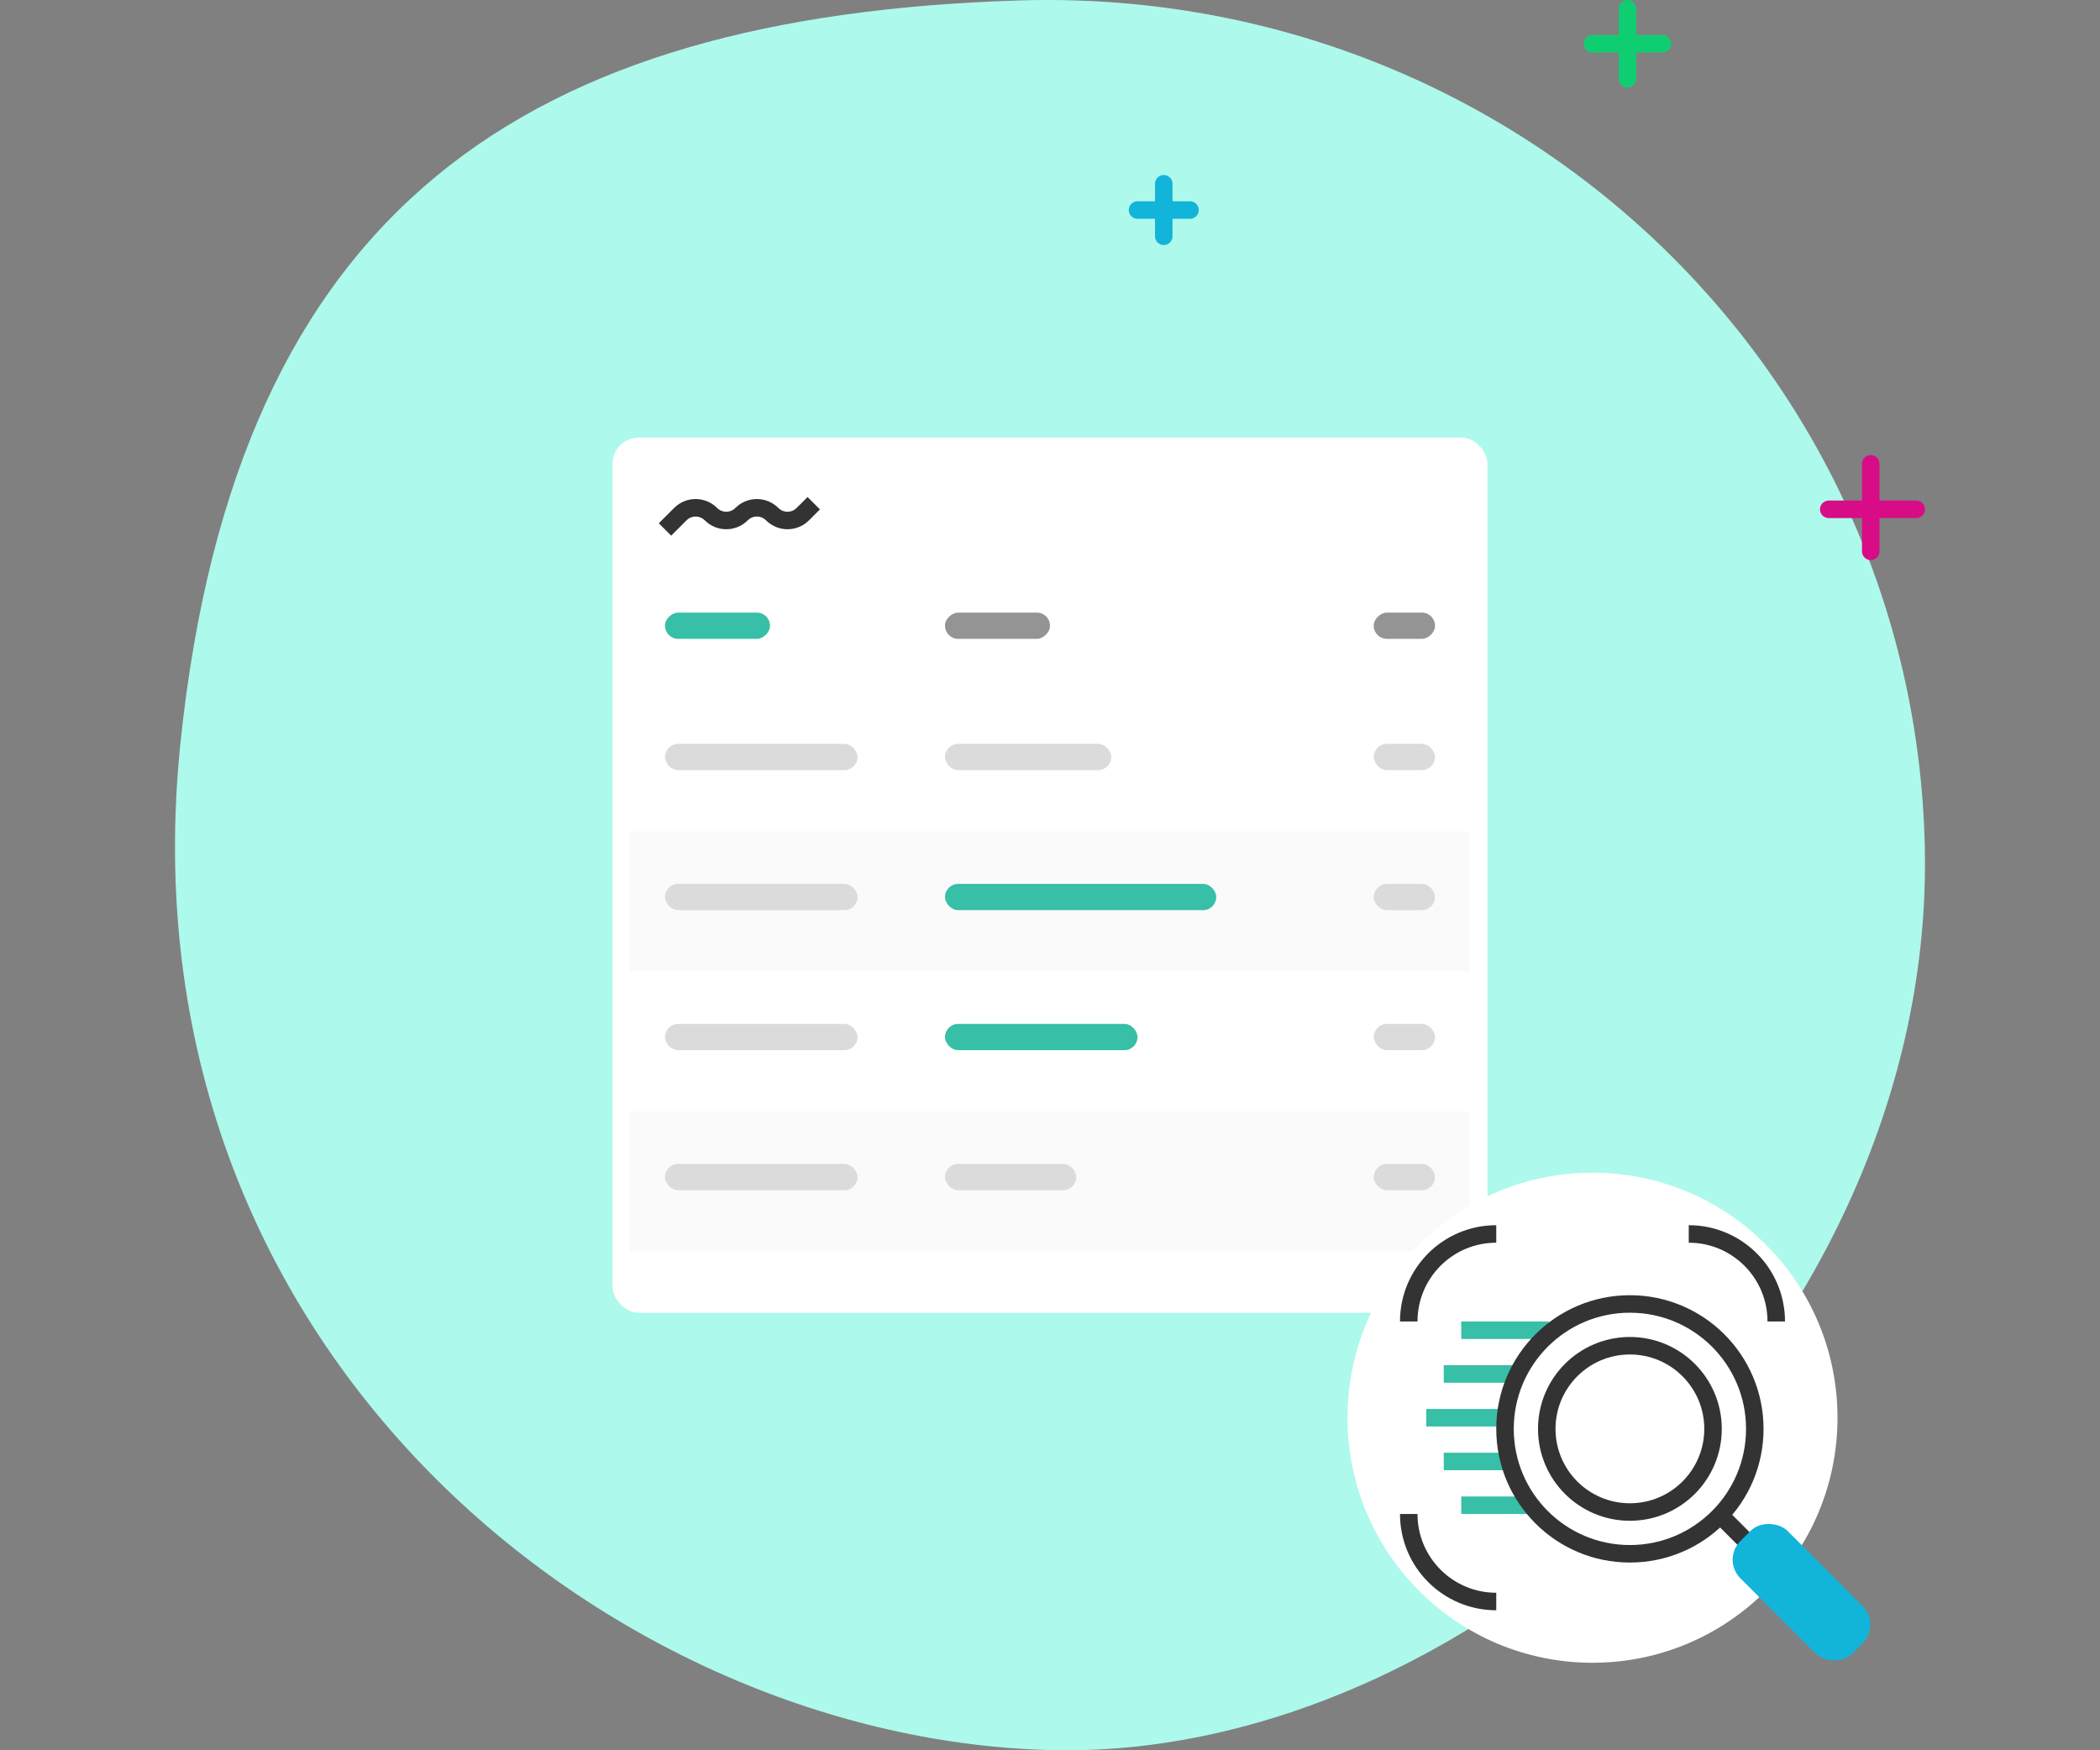 <svg width="240" height="200" viewBox="0 0 240 200" fill="none" xmlns="http://www.w3.org/2000/svg">
<rect x="0" y="0" width="240" height="200" fill="#808080" stroke="none"/>
<path d="M219.98 96.794C221.183 152.005 169.227 200.815 120.707 199.99C70.23 199.131 13.338 154.387 20.636 84.767C27.058 23.506 60.321 1.836 116.351 0.053C172.38 -1.73 218.776 41.583 219.98 96.794Z" fill="#ADF9EB"/>
<rect x="70" y="50" width="100" height="100" rx="3" fill="white"/>
<path d="M72 82C72 80.343 73.343 79 75 79L165 79C166.657 79 168 80.343 168 82V95L72 95V82Z" fill="white"/>
<rect x="76" y="85" width="22" height="3" rx="1.5" fill="#DBDBDB"/>
<rect x="108" y="85" width="19" height="3" rx="1.5" fill="#DBDBDB"/>
<rect x="157" y="85" width="7" height="3" rx="1.5" fill="#DBDBDB"/>
<rect x="72" y="95" width="96" height="16" fill="#FAFAFA"/>
<rect x="76" y="101" width="22" height="3" rx="1.5" fill="#DBDBDB"/>
<rect x="108" y="101" width="31" height="3" rx="1.5" fill="#37BFA7"/>
<rect x="157" y="101" width="7" height="3" rx="1.5" fill="#DBDBDB"/>
<rect x="72" y="127" width="96" height="16" fill="#FAFAFA"/>
<rect x="76" y="133" width="22" height="3" rx="1.5" fill="#DBDBDB"/>
<rect x="108" y="133" width="15" height="3" rx="1.5" fill="#DBDBDB"/>
<rect x="157" y="133" width="7" height="3" rx="1.5" fill="#DBDBDB"/>
<rect x="72" y="111" width="96" height="16" fill="white"/>
<rect x="76" y="117" width="22" height="3" rx="1.5" fill="#DBDBDB"/>
<rect x="108" y="117" width="22" height="3" rx="1.5" fill="#37BFA7"/>
<rect x="157" y="117" width="7" height="3" rx="1.5" fill="#DBDBDB"/>
<rect x="164" y="70" width="3" height="7" rx="1.5" transform="rotate(90 164 70)" fill="#949494"/>
<rect x="120" y="70" width="3" height="12" rx="1.5" transform="rotate(90 120 70)" fill="#949494"/>
<rect x="88" y="70" width="3" height="12" rx="1.5" transform="rotate(90 88 70)" fill="#37BFA7"/>
<path d="M76 60.5L77.75 58.75C78.716 57.783 80.284 57.783 81.25 58.75V58.75C82.216 59.717 83.784 59.717 84.75 58.75V58.75C85.716 57.783 87.284 57.783 88.25 58.75V58.75C89.216 59.717 90.784 59.717 91.75 58.75L93 57.5" stroke="#333333" stroke-width="2"/>
<circle cx="182" cy="162" r="28" fill="white"/>
<path d="M193 141V141C198.523 141 203 145.477 203 151V151" stroke="#333333" stroke-width="2"/>
<path d="M171 183V183C165.477 183 161 178.523 161 173V173" stroke="#333333" stroke-width="2"/>
<path d="M161 151V151C161 145.477 165.477 141 171 141V141" stroke="#333333" stroke-width="2"/>
<rect x="167" y="151" width="10" height="2" fill="#37BFA7"/>
<rect x="165" y="156" width="10" height="2" fill="#37BFA7"/>
<rect x="163" y="161" width="11" height="2" fill="#37BFA7"/>
<rect x="165" y="166" width="10" height="2" fill="#37BFA7"/>
<rect x="167" y="171" width="10" height="2" fill="#37BFA7"/>
<circle cx="186.274" cy="163.274" r="14.274" transform="rotate(90 186.274 163.274)" fill="white" stroke="#333333" stroke-width="2"/>
<line x1="196.527" y1="173.068" x2="199.391" y2="175.932" stroke="#333333" stroke-width="2"/>
<path d="M186.274 172.775C181.027 172.775 176.773 168.521 176.773 163.274C176.773 158.027 181.027 153.773 186.274 153.773C191.521 153.773 195.775 158.027 195.775 163.274C195.775 168.521 191.521 172.775 186.274 172.775Z" stroke="#333333" stroke-width="2"/>
<rect x="196.775" y="178.22" width="7.637" height="18.138" rx="3" transform="rotate(-45 196.775 178.22)" fill="#12B4D9"/>
<line x1="209" y1="58.2" x2="219" y2="58.2" stroke="#D80C86" stroke-width="2" stroke-linecap="round"/>
<line x1="213.8" y1="53" x2="213.8" y2="63" stroke="#D80C86" stroke-width="2" stroke-linecap="round"/>
<line x1="130" y1="24" x2="136" y2="24" stroke="#12B4D9" stroke-width="2" stroke-linecap="round"/>
<line x1="133" y1="21" x2="133" y2="27" stroke="#12B4D9" stroke-width="2" stroke-linecap="round"/>
<line x1="182" y1="5" x2="190" y2="5" stroke="#0FCE72" stroke-width="2" stroke-linecap="round"/>
<line x1="186" y1="1" x2="186" y2="9" stroke="#0FCE72" stroke-width="2" stroke-linecap="round"/>
</svg>
